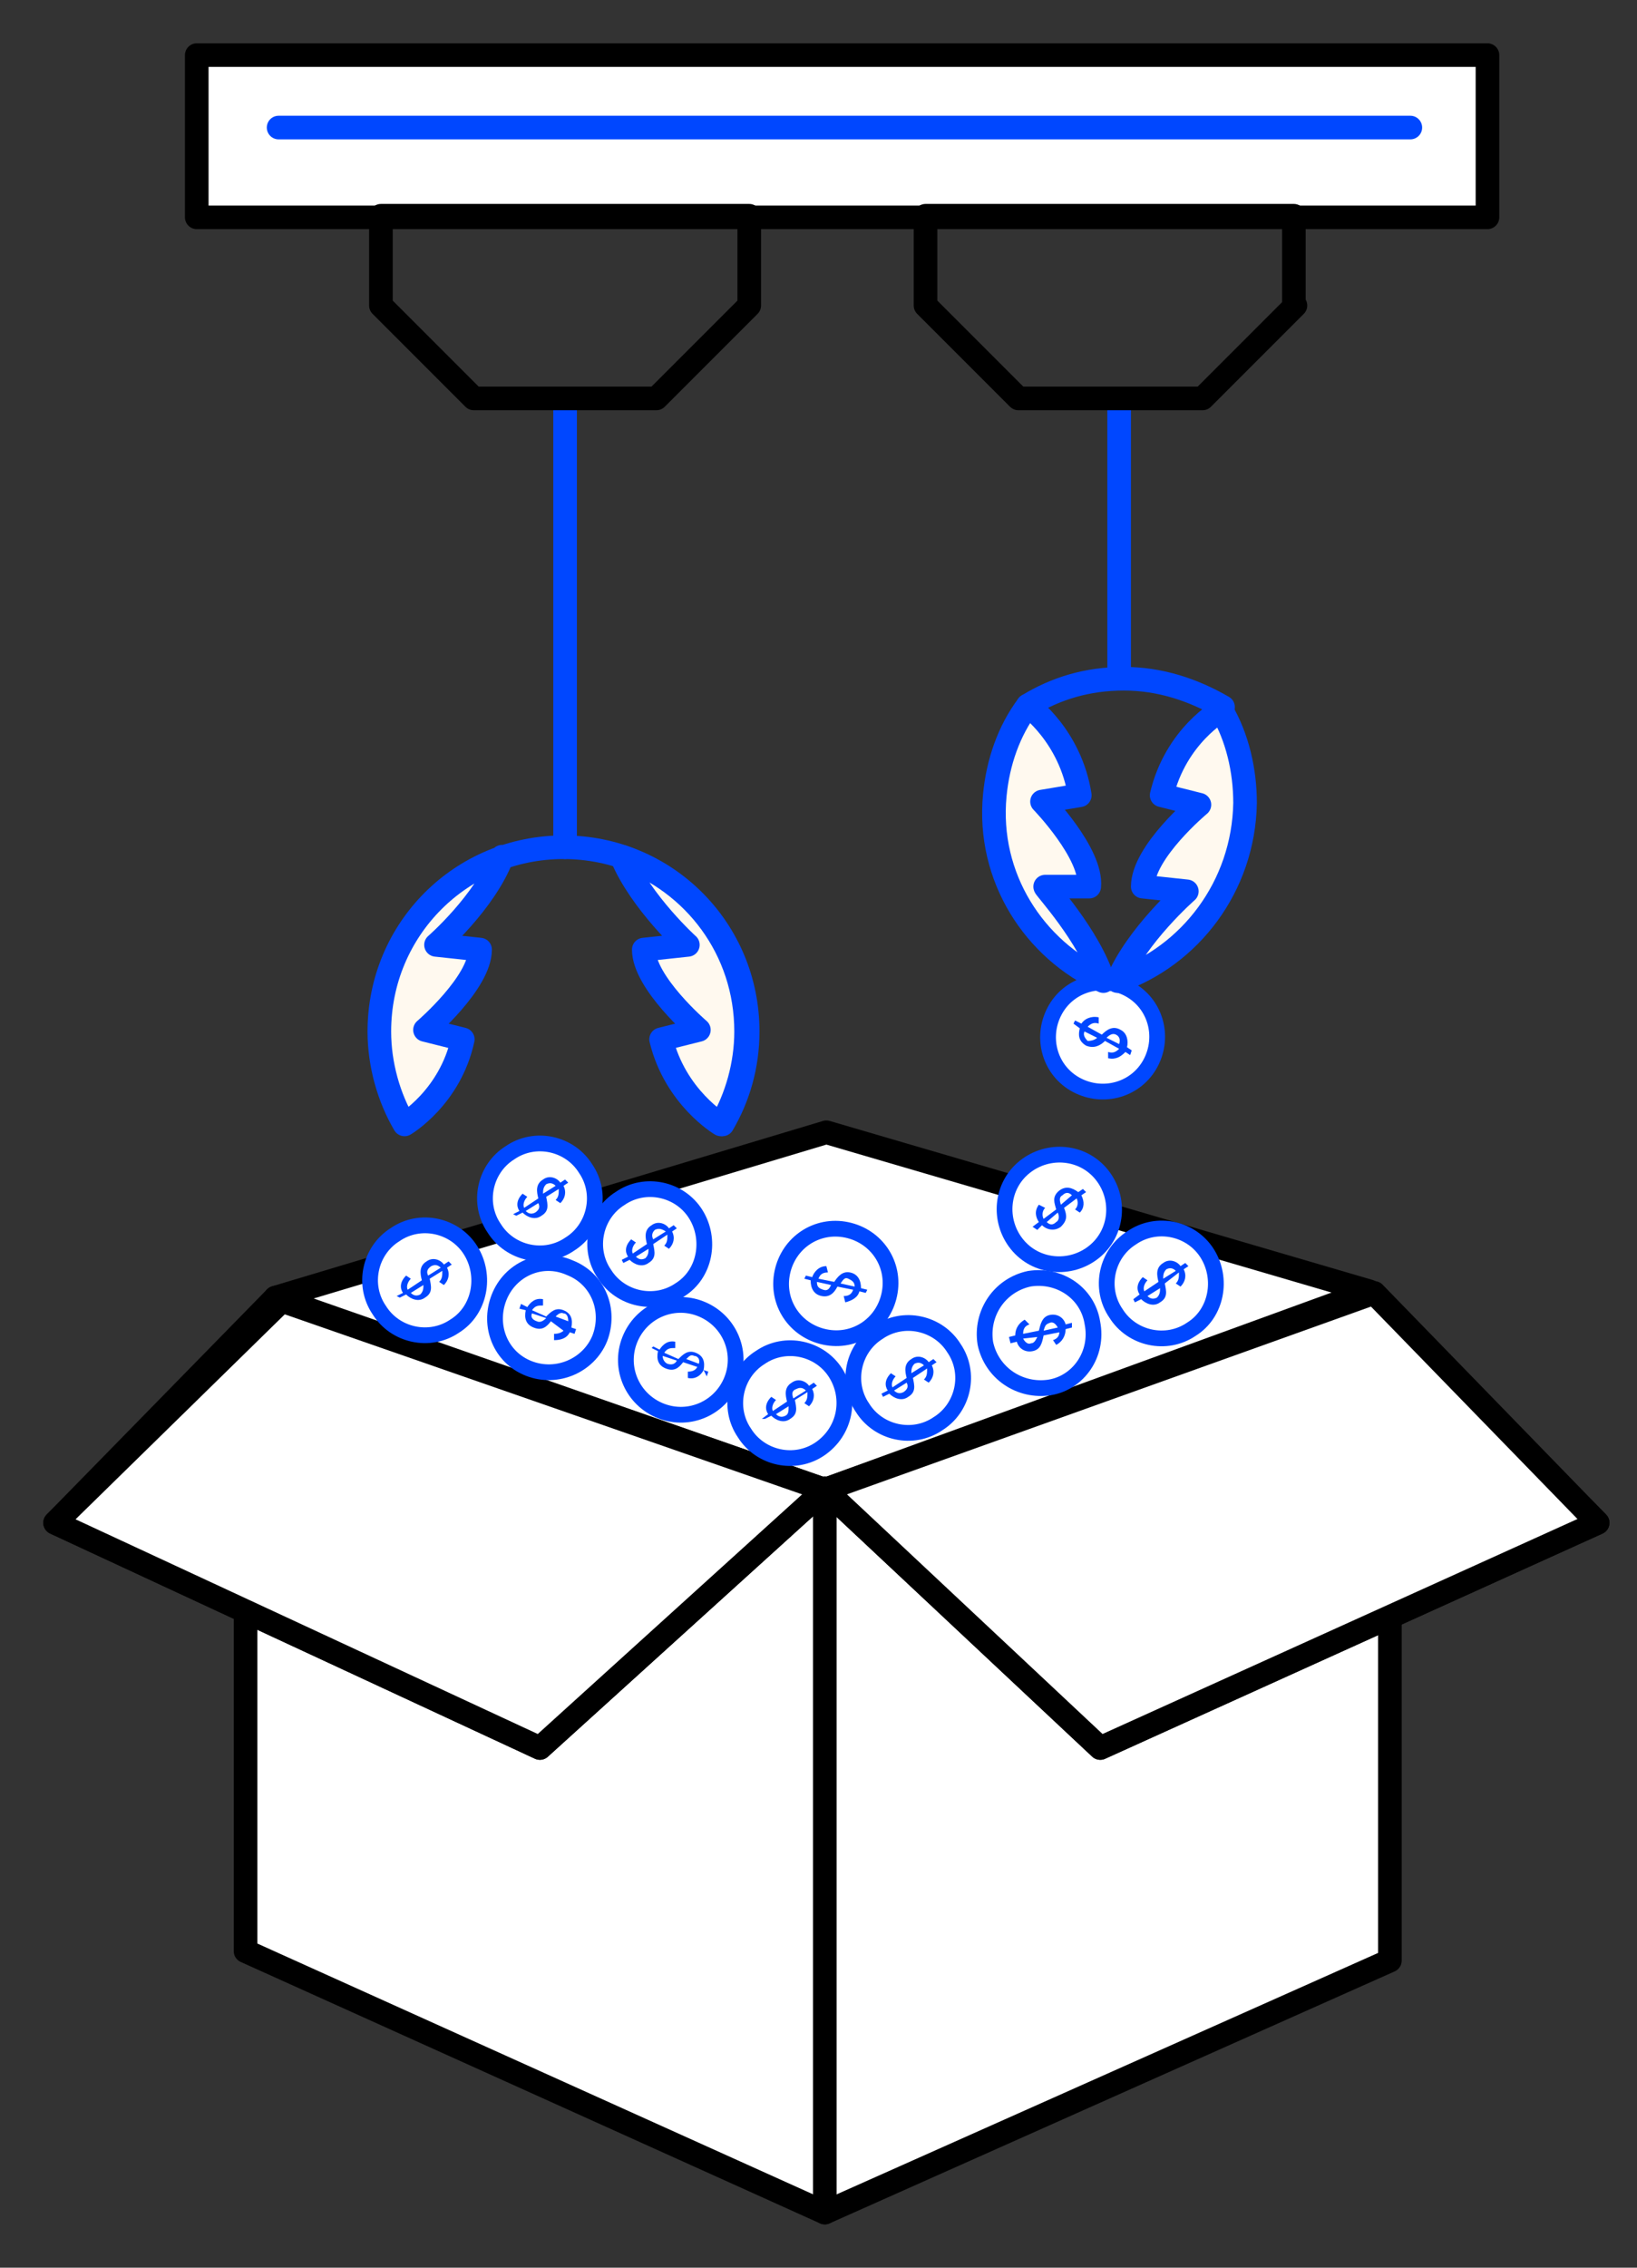 <?xml version="1.0" encoding="utf-8"?>
<!-- Generator: Adobe Illustrator 25.1.0, SVG Export Plug-In . SVG Version: 6.00 Build 0)  -->
<svg version="1.1" id="Layer_1" xmlns="http://www.w3.org/2000/svg" xmlns:xlink="http://www.w3.org/1999/xlink" x="0px" y="0px"
	 viewBox="0 0 104 144" style="enable-background:new 0 0 104 144;" xml:space="preserve">
<rect x="0" y="0" width="104" height="144" fill="#333333" stroke="none"/>
<style type="text/css">
	.st0{fill:#FFF9EF;}
	.st1{fill:#FFFFFF;}
	.st2{fill:#FFFFFF;stroke:#000000;stroke-width:1.5;stroke-linecap:round;stroke-linejoin:round;stroke-miterlimit:10;}
	.st3{fill:none;stroke:#000000;stroke-width:1.5;stroke-linecap:round;stroke-linejoin:round;stroke-miterlimit:10;}
	.st4{fill:#FFFFFF;stroke:#0047FF;}
	.st5{fill:#0047FF;}
	.st6{fill:none;stroke:#0047FF;stroke-width:1.5;stroke-linecap:round;stroke-linejoin:round;stroke-miterlimit:10;}
	.st7{fill:#FFF9EF;stroke:#0047FF;stroke-width:1.5;stroke-linecap:round;stroke-linejoin:round;stroke-miterlimit:10;}
</style>
<path class="st0" d="M31.1,54.8c0,0-7.5,5-7.3,8.9c0.2,3.9,1.8,7.8,1.8,7.8l4-4.5l-1.7-1.2l0.8-1.2l1.8-4.2l-2-1L31.1,54.8z"/>
<path class="st1" d="M15.6,123.9l36.8,16.6l35.9-16v-21.8l-18.4,8.3L52.4,94.6l-18.1,16.4l-19.4-8.7L15.6,123.9z"/>
<path class="st2" d="M17.5,82.4l35-10.5L87,82L52.4,94.6L17.5,82.4z"/>
<path class="st3" d="M87.3,82.4l14.2,14.3l-31.6,14.3L52.4,94.6l-18.1,16.4L3.5,96.7l14-14.3"/>
<path class="st3" d="M88.3,102.7v21.8l-35.9,16l-36.8-16.6v-21.6"/>
<path class="st3" d="M52.4,140.5v-46"/>
<path class="st2" d="M87.3,82.1l14.2,14.6l-31.6,14.3L52.4,94.6L87.3,82.1z"/>
<path class="st2" d="M52.4,94.6l-18.1,16.4L3.5,96.7l14.4-14.1L52.4,94.6z"/>
<path class="st4" d="M52.4,84.9c-1.9-0.4-3.1-2.2-2.7-4.1c0.4-1.9,2.2-3.1,4.1-2.7c1.9,0.4,3.1,2.2,2.7,4.1
	C56.1,84.1,54.3,85.3,52.4,84.9z"/>
<path class="st5" d="M51.2,81l0.4,0.1c0.1-0.3,0.4-0.7,0.9-0.7l0.1,0.4c-0.3,0-0.5,0.1-0.6,0.4l1,0.2c0.2-0.3,0.5-0.7,1-0.6
	c0.5,0.1,0.7,0.5,0.7,1l0.4,0.1L55,82.1L54.6,82c-0.1,0.4-0.5,0.6-0.9,0.7l-0.1-0.4c0.3,0,0.5-0.1,0.6-0.4l-1-0.2
	c-0.2,0.4-0.5,0.7-1,0.6c-0.5-0.1-0.7-0.5-0.7-1l-0.4-0.1L51.2,81z M53.4,81.5l0.9,0.2c0-0.3-0.2-0.4-0.4-0.5
	C53.7,81.1,53.6,81.2,53.4,81.5z M52.8,81.6l-0.9-0.2c0,0.3,0.1,0.4,0.4,0.5C52.6,82,52.7,81.8,52.8,81.6z"/>
<path class="st4" d="M33.6,86.9c-1.8-0.7-2.6-2.7-1.9-4.5c0.7-1.8,2.7-2.7,4.5-1.9c1.8,0.7,2.6,2.7,1.9,4.5
	C37.4,86.7,35.4,87.6,33.6,86.9z"/>
<path class="st5" d="M33.1,82.8l0.4,0.2c0.2-0.3,0.5-0.6,1-0.5l0,0.4c-0.3,0-0.5,0-0.7,0.3l0.9,0.4c0.3-0.3,0.6-0.6,1.1-0.4
	c0.5,0.2,0.6,0.6,0.5,1.1l0.3,0.1l-0.1,0.3l-0.3-0.1c-0.2,0.4-0.6,0.5-1,0.5v-0.4c0.3,0,0.5-0.1,0.6-0.2L35,83.9
	c-0.3,0.4-0.6,0.6-1.1,0.4c-0.5-0.2-0.6-0.6-0.5-1.1L33,83.1L33.1,82.8z M35.3,83.6l0.8,0.3c0-0.3-0.1-0.5-0.3-0.5
	C35.6,83.3,35.4,83.5,35.3,83.6z M34.7,83.7l-0.9-0.3c-0.1,0.2,0,0.4,0.3,0.5C34.3,84,34.5,83.9,34.7,83.7z"/>
<path class="st4" d="M42,89.6c-1.8-0.7-2.7-2.7-2-4.5c0.7-1.8,2.7-2.7,4.5-2c1.8,0.7,2.7,2.7,2,4.5C45.8,89.4,43.8,90.3,42,89.6z"/>
<path class="st5" d="M41.5,85.5l0.4,0.2c0.2-0.3,0.5-0.6,1-0.5l0,0.4c-0.3,0-0.5,0-0.7,0.3l0.9,0.4c0.3-0.3,0.6-0.6,1.1-0.4
	c0.5,0.2,0.6,0.6,0.5,1.1l0.3,0.1l-0.1,0.3L44.7,87c-0.2,0.4-0.6,0.6-1,0.5l0-0.4c0.3,0,0.5-0.1,0.6-0.3l-0.9-0.3
	c-0.3,0.4-0.6,0.6-1.1,0.4c-0.5-0.2-0.6-0.6-0.5-1.1l-0.4-0.2L41.5,85.5z M43.6,86.3l0.8,0.3c0.1-0.3-0.1-0.5-0.3-0.5
	C43.9,86,43.8,86.1,43.6,86.3z M43,86.4l-0.9-0.3c0,0.2,0.1,0.4,0.3,0.5C42.7,86.7,42.9,86.6,43,86.4z"/>
<path class="st4" d="M68.4,68.9c-1.7-0.9-2.3-3-1.4-4.7c0.9-1.7,3-2.3,4.7-1.4c1.7,0.9,2.3,3,1.4,4.7C72.2,69.2,70.1,69.8,68.4,68.9
	z"/>
<path class="st5" d="M68.3,64.8l0.4,0.2c0.2-0.3,0.6-0.5,1.1-0.4V65c-0.3-0.1-0.5,0-0.7,0.2l0.9,0.5c0.3-0.3,0.7-0.6,1.2-0.3
	c0.4,0.2,0.5,0.7,0.4,1.1l0.3,0.2l-0.1,0.3l-0.3-0.2c-0.3,0.3-0.6,0.5-1.1,0.4l0-0.4c0.3,0.1,0.5,0,0.7-0.2l-0.9-0.5
	c-0.3,0.3-0.7,0.5-1.2,0.3c-0.5-0.3-0.5-0.7-0.4-1.1L68.2,65L68.3,64.8z M70.3,65.9l0.8,0.4c0.1-0.3,0-0.5-0.2-0.6
	C70.7,65.6,70.5,65.7,70.3,65.9z M69.7,65.9l-0.8-0.4c-0.1,0.2,0,0.4,0.2,0.6C69.4,66.1,69.6,66,69.7,65.9z"/>
<path class="st4" d="M66.7,88.1c-1.9,0.3-3.7-0.9-4.1-2.8c-0.3-1.9,0.9-3.7,2.8-4.1c1.9-0.3,3.7,0.9,4,2.8
	C69.8,86,68.5,87.8,66.7,88.1z"/>
<path class="st5" d="M64.1,84.9l0.4-0.1c0-0.3,0.1-0.7,0.6-1l0.3,0.3c-0.3,0.1-0.4,0.3-0.4,0.6l1-0.2c0.1-0.4,0.2-0.9,0.7-1
	c0.5-0.1,0.9,0.2,1,0.6l0.4-0.1l0,0.3l-0.4,0.1c0,0.4-0.2,0.8-0.6,1l-0.2-0.3c0.3-0.1,0.4-0.3,0.4-0.5l-1,0.2
	c-0.1,0.5-0.2,0.9-0.7,1c-0.5,0.1-0.9-0.2-1-0.6l-0.4,0.1L64.1,84.9z M66.3,84.5l0.9-0.2c-0.1-0.2-0.3-0.4-0.5-0.3
	C66.4,84.1,66.4,84.2,66.3,84.5z M65.9,84.9L65,85c0.1,0.2,0.3,0.4,0.5,0.3C65.7,85.3,65.8,85.1,65.9,84.9z"/>
<path class="st4" d="M69.5,79.5c-1.5,1.2-3.7,1-4.9-0.5c-1.2-1.5-1-3.7,0.5-4.9c1.5-1.2,3.7-1,4.9,0.5C71.2,76.1,71,78.3,69.5,79.5z
	"/>
<path class="st5" d="M65.6,77.9l0.4-0.3c-0.2-0.3-0.3-0.7,0-1.1l0.4,0.2c-0.2,0.2-0.2,0.5-0.1,0.7l0.8-0.6c-0.1-0.4-0.3-0.8,0.2-1.2
	c0.4-0.3,0.8-0.2,1.2,0.1l0.3-0.2l0.2,0.2l-0.3,0.2c0.2,0.4,0.2,0.8-0.1,1.1l-0.3-0.2c0.2-0.2,0.2-0.5,0.1-0.7l-0.8,0.6
	c0.2,0.5,0.2,0.8-0.2,1.2c-0.4,0.3-0.9,0.2-1.2-0.1l-0.3,0.3L65.6,77.9z M67.4,76.5l0.7-0.6c-0.2-0.2-0.4-0.2-0.6,0
	C67.3,76,67.3,76.2,67.4,76.5z M67.2,77l-0.7,0.6c0.2,0.2,0.4,0.2,0.6,0C67.3,77.5,67.3,77.2,67.2,77z"/>
<path class="st2" d="M94.5,3.5h-82v10.3h82V3.5z"/>
<path class="st6" d="M17.7,8.1h71.9"/>
<path class="st4" d="M36.2,79c-1.6,1.1-3.8,0.6-4.8-1c-1.1-1.6-0.6-3.8,1-4.8c1.6-1.1,3.8-0.6,4.8,1C38.3,75.8,37.8,78,36.2,79z"/>
<path class="st5" d="M32.6,77.1l0.4-0.2c-0.2-0.3-0.2-0.7,0.2-1.1l0.3,0.2c-0.2,0.2-0.3,0.5-0.2,0.7l0.9-0.6
	c-0.1-0.4-0.2-0.9,0.3-1.2c0.4-0.3,0.9-0.1,1.1,0.2l0.3-0.2l0.2,0.2l-0.3,0.2c0.2,0.4,0.1,0.8-0.2,1.1l-0.3-0.2
	c0.2-0.2,0.2-0.4,0.2-0.7l-0.8,0.5c0.1,0.5,0.2,0.9-0.3,1.2c-0.4,0.3-0.9,0.1-1.2-0.2l-0.4,0.2L32.6,77.1z M34.5,75.8l0.8-0.5
	c-0.2-0.2-0.4-0.2-0.6-0.1C34.5,75.4,34.5,75.6,34.5,75.8z M34.2,76.4l-0.8,0.5c0.2,0.2,0.4,0.2,0.6,0.1
	C34.3,76.8,34.3,76.6,34.2,76.4z"/>
<path class="st4" d="M43.2,81.9c-1.6,1.1-3.8,0.6-4.8-1c-1.1-1.6-0.6-3.8,1-4.8c1.6-1.1,3.8-0.6,4.8,1
	C45.2,78.7,44.8,80.9,43.2,81.9z"/>
<path class="st5" d="M39.5,80l0.4-0.2c-0.2-0.3-0.2-0.7,0.2-1.1l0.3,0.2c-0.2,0.2-0.3,0.5-0.2,0.7l0.9-0.6c-0.1-0.4-0.2-0.9,0.3-1.2
	c0.4-0.3,0.9-0.1,1.1,0.2l0.3-0.2L43,78l-0.3,0.2c0.2,0.4,0.1,0.8-0.2,1.1l-0.3-0.2c0.2-0.2,0.2-0.4,0.2-0.7L41.5,79
	c0.1,0.5,0.2,0.9-0.3,1.2c-0.4,0.3-0.9,0.1-1.2-0.2l-0.4,0.2L39.5,80z M41.5,78.7l0.8-0.5C42,78,41.8,78,41.6,78.1
	C41.4,78.3,41.4,78.5,41.5,78.7z M41.2,79.3l-0.8,0.5c0.2,0.2,0.4,0.2,0.6,0.1C41.2,79.7,41.2,79.5,41.2,79.3z"/>
<path class="st4" d="M28.9,84.2c-1.6,1.1-3.8,0.6-4.8-1c-1.1-1.6-0.6-3.8,1-4.8c1.6-1.1,3.8-0.6,4.8,1C30.9,81,30.5,83.2,28.9,84.2z
	"/>
<path class="st5" d="M25.2,82.3l0.4-0.2c-0.2-0.3-0.2-0.7,0.2-1.1l0.3,0.2c-0.2,0.2-0.3,0.5-0.2,0.7l0.9-0.6
	c-0.1-0.4-0.2-0.9,0.3-1.2c0.4-0.3,0.9-0.1,1.1,0.2l0.3-0.2l0.2,0.2l-0.3,0.2c0.2,0.4,0.1,0.8-0.2,1.1l-0.3-0.2
	c0.2-0.2,0.2-0.4,0.2-0.7l-0.8,0.5c0.1,0.5,0.2,0.9-0.3,1.2c-0.4,0.3-0.9,0.1-1.2-0.2l-0.4,0.2L25.2,82.3z M27.2,81l0.8-0.5
	c-0.2-0.2-0.4-0.2-0.6-0.1C27.1,80.6,27.1,80.8,27.2,81z M26.9,81.6l-0.8,0.5c0.2,0.2,0.4,0.2,0.6,0.1C26.9,82,26.9,81.8,26.9,81.6z
	"/>
<path class="st4" d="M52.1,92c-1.6,1.1-3.8,0.6-4.8-1c-1.1-1.6-0.6-3.8,1-4.8c1.6-1.1,3.8-0.6,4.8,1C54.1,88.8,53.7,90.9,52.1,92z"
	/>
<path class="st5" d="M48.4,90.1l0.4-0.3c-0.2-0.3-0.2-0.7,0.2-1.1l0.3,0.2c-0.2,0.2-0.3,0.5-0.2,0.7L50,89c-0.1-0.4-0.2-0.9,0.3-1.2
	c0.4-0.3,0.9-0.1,1.1,0.2l0.3-0.2l0.2,0.2l-0.3,0.2c0.2,0.4,0.1,0.8-0.2,1.1l-0.3-0.2c0.2-0.2,0.2-0.4,0.2-0.7l-0.8,0.5
	c0.1,0.5,0.2,0.9-0.3,1.2c-0.4,0.3-0.9,0.1-1.2-0.2l-0.4,0.2L48.4,90.1z M50.4,88.8l0.8-0.5c-0.2-0.2-0.4-0.2-0.6-0.1
	C50.3,88.3,50.3,88.5,50.4,88.8z M50.1,89.3l-0.8,0.5c0.2,0.2,0.4,0.2,0.6,0.1C50.1,89.8,50.1,89.6,50.1,89.3z"/>
<path class="st4" d="M59.6,90.4c-1.6,1.1-3.8,0.6-4.8-1c-1.1-1.6-0.6-3.8,1-4.8c1.6-1.1,3.8-0.6,4.8,1
	C61.7,87.2,61.2,89.4,59.6,90.4z"/>
<path class="st5" d="M56,88.5l0.4-0.2c-0.2-0.3-0.2-0.7,0.2-1.1l0.3,0.2c-0.2,0.2-0.3,0.5-0.2,0.7l0.9-0.6c-0.1-0.4-0.2-0.9,0.3-1.2
	c0.4-0.3,0.9-0.1,1.1,0.2l0.3-0.2l0.2,0.2l-0.3,0.2c0.2,0.4,0.1,0.8-0.2,1.1l-0.3-0.2c0.2-0.2,0.2-0.4,0.2-0.7L58,87.5
	c0.1,0.5,0.2,0.9-0.3,1.2c-0.4,0.3-0.9,0.1-1.2-0.2l-0.4,0.2L56,88.5z M57.9,87.2l0.8-0.5c-0.2-0.2-0.4-0.2-0.6-0.1
	C57.9,86.8,57.9,87,57.9,87.2z M57.6,87.8l-0.8,0.5c0.2,0.2,0.4,0.2,0.6,0.1C57.7,88.2,57.7,88,57.6,87.8z"/>
<path class="st4" d="M75.7,84.4c-1.6,1.1-3.8,0.6-4.8-1c-1.1-1.6-0.6-3.8,1-4.8c1.6-1.1,3.8-0.6,4.8,1
	C77.7,81.2,77.3,83.4,75.7,84.4z"/>
<path class="st5" d="M72,82.5l0.4-0.3c-0.2-0.3-0.2-0.7,0.2-1.1l0.3,0.2c-0.2,0.2-0.3,0.5-0.2,0.7l0.9-0.6c-0.1-0.4-0.2-0.9,0.3-1.2
	c0.4-0.3,0.9-0.1,1.1,0.2l0.3-0.2l0.2,0.2l-0.3,0.2c0.2,0.4,0.1,0.8-0.2,1.1l-0.3-0.2c0.2-0.2,0.2-0.4,0.2-0.7L74,81.5
	c0.1,0.5,0.2,0.9-0.3,1.2c-0.4,0.3-0.9,0.1-1.2-0.2l-0.4,0.2L72,82.5z M73.9,81.2l0.8-0.5c-0.2-0.2-0.4-0.2-0.6-0.1
	C73.9,80.8,73.9,81,73.9,81.2z M73.7,81.8l-0.8,0.5c0.2,0.2,0.4,0.2,0.6,0.1C73.7,82.2,73.7,82,73.7,81.8z"/>
<path class="st6" d="M35.9,53.8V25.4"/>
<path class="st6" d="M45.9,71.4c1-1.7,1.6-3.7,1.6-5.9c0-6.5-5.2-11.7-11.7-11.7c-6.5,0-11.7,5.2-11.7,11.7c0,2.1,0.6,4.2,1.6,5.9
	c0,0,2.9-1.7,3.7-5.4l-2.4-0.6c0,0,3.5-3,3.5-5.1l-2.8-0.3c0,0,3.1-2.7,4.2-5.6"/>
<path class="st7" d="M70.1,62.3c-4.4-2-7.4-6.6-6.9-11.8c0.2-2.1,0.9-4.1,2.1-5.7c0,0,2.7,1.9,3.3,5.7l-2.4,0.4c0,0,3.2,3.3,3,5.4
	l-2.8,0C66.3,56.3,69.2,59.4,70.1,62.3z"/>
<path class="st6" d="M71.1,43V25.4"/>
<path class="st7" d="M79.1,51c-0.1,5.3-3.5,9.7-8.1,11.3c1.2-2.9,4.4-5.7,4.4-5.7l-2.8-0.3c0-2.2,3.6-5.2,3.6-5.2l-2.4-0.6
	c0.9-3.8,3.8-5.4,3.8-5.4C78.6,46.8,79.1,48.9,79.1,51z"/>
<path class="st6" d="M65.3,44.8c1.8-1.1,3.8-1.7,6.1-1.7c2.3,0,4.4,0.7,6.3,1.8c0,0,0,0,0,0"/>
<path class="st7" d="M39.5,54.4c4.6,1.6,7.9,5.9,7.9,11.1c0,2.1-0.6,4.2-1.6,5.9c0,0-2.9-1.7-3.8-5.4l2.4-0.6c0,0-3.5-3-3.5-5.1
	l2.8-0.3C43.8,60.1,40.7,57.3,39.5,54.4z"/>
<path class="st3" d="M47.6,19.4l-5.9,5.9H30.1l-5.9-5.9v-5.7h23.4V19.4z"/>
<path class="st3" d="M82.3,19.4l-5.9,5.9H64.7l-5.9-5.9v-5.7h23.4v4.7V19.4z"/>
</svg>
